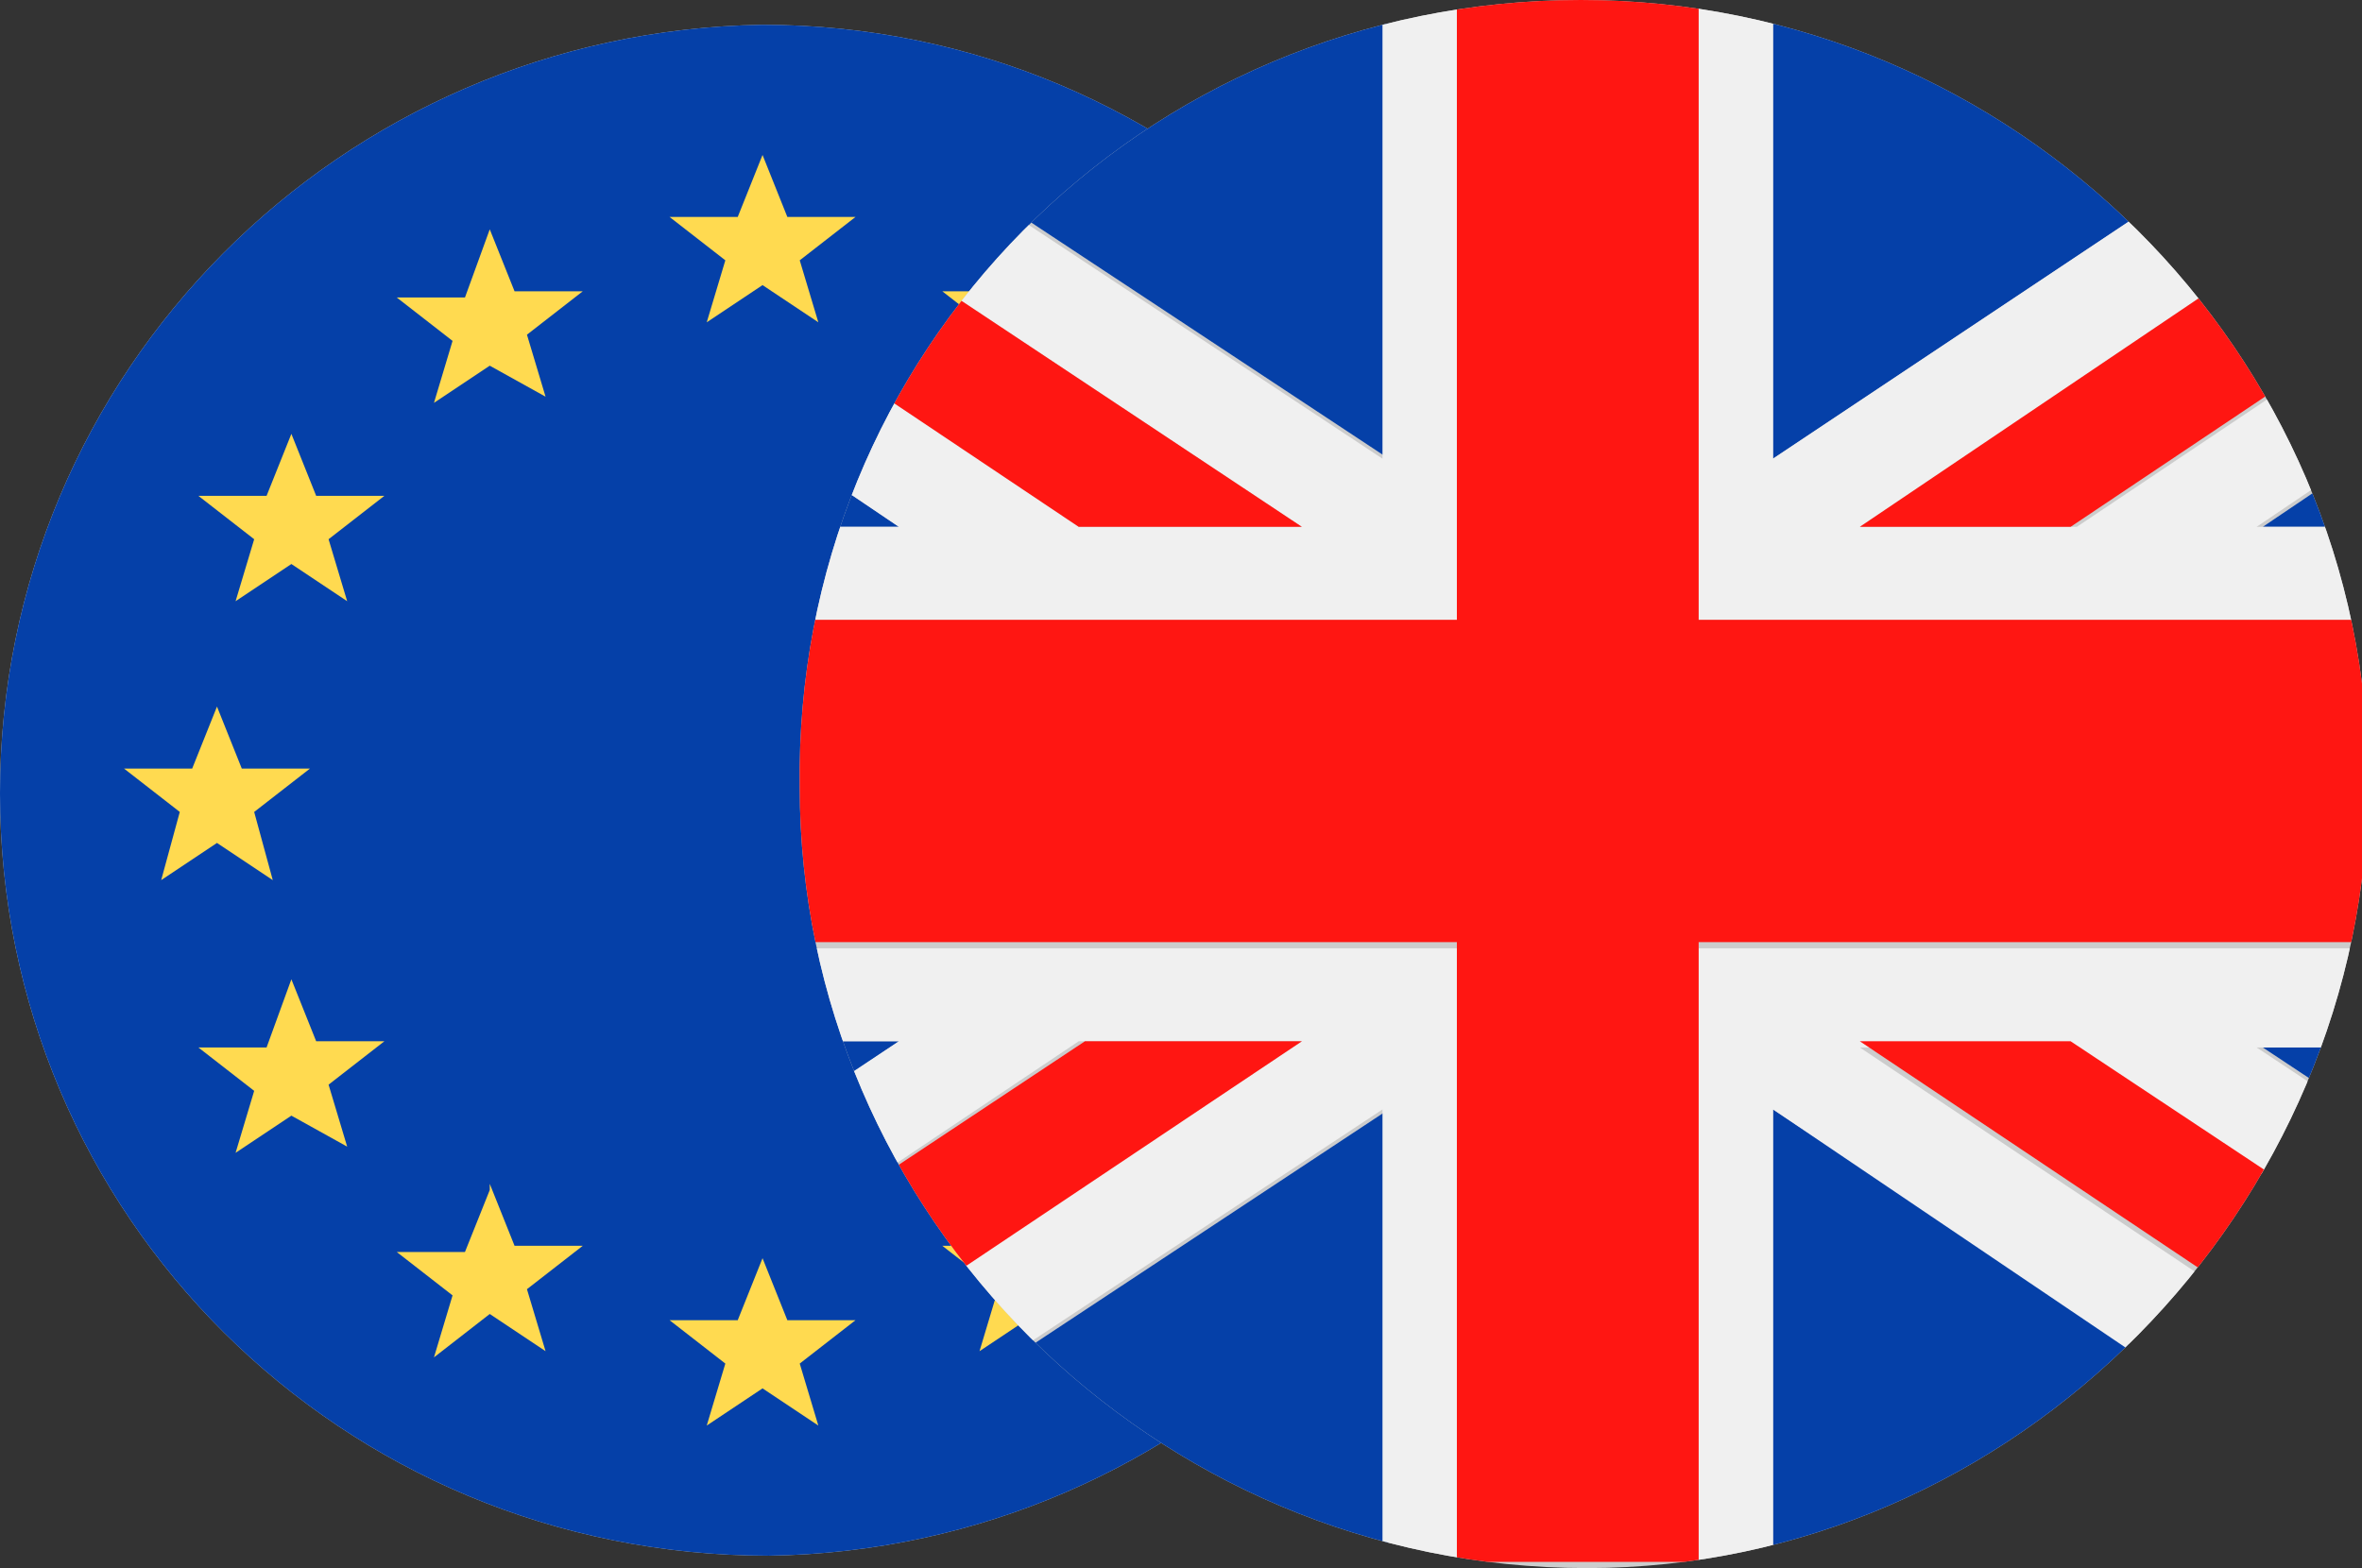 <?xml version="1.0" encoding="utf-8"?>
<!-- Generator: Adobe Illustrator 26.0.3, SVG Export Plug-In . SVG Version: 6.00 Build 0)  -->
<svg version="1.1" id="Layer_1" xmlns="http://www.w3.org/2000/svg" xmlns:xlink="http://www.w3.org/1999/xlink" x="0px" y="0px"
	 viewBox="0 0 38.1 25.3" style="enable-background:new 0 0 38.1 25.3;" xml:space="preserve">
<rect x="0" y="0" width="38.1" height="25.3" fill="#333333" stroke="none"/>
<style type="text/css">
	.st0{fill-rule:evenodd;clip-rule:evenodd;fill:#CCCCCC;}
	.st1{clip-path:url(#SVGID_00000155129056986670568840000007656813685858062766_);}
	.st2{fill-rule:evenodd;clip-rule:evenodd;fill:#0540A8;}
	.st3{fill-rule:evenodd;clip-rule:evenodd;fill:#FFDA50;}
	.st4{clip-path:url(#SVGID_00000039824873282374985840000013961313277945463731_);}
	.st5{fill-rule:evenodd;clip-rule:evenodd;fill:#F0F0F0;}
	.st6{fill-rule:evenodd;clip-rule:evenodd;fill:#FF1612;}
</style>
<g id="Layer_2_00000142164680326049334770000008044833595242263231_">
	<g id="Layer_1-2">
		<g id="Group_92590">
			<g id="Group_92525">
				<g id="Page_1">
					<g id="Layer_1-2-2">
						<path id="Path_122757" class="st0" d="M12.3,0.4c6.8,0,12.3,5.5,12.4,12.3l0,0c0,6.8-5.5,12.3-12.3,12.4l0,0
							C5.5,25.1,0,19.6,0,12.8l0,0l0,0C0,6,5.5,0.5,12.3,0.4C12.3,0.5,12.3,0.5,12.3,0.4L12.3,0.4z"/>
						<g id="Group_92505">
							<g id="Group_92504">
								<g>
									<defs>
										<path id="SVGID_1_" d="M12.3,0.4c6.8,0,12.3,5.5,12.4,12.3l0,0c0,6.8-5.5,12.3-12.3,12.4l0,0C5.5,25.1,0,19.6,0,12.8l0,0
											l0,0C0,6,5.5,0.5,12.3,0.4C12.3,0.5,12.3,0.5,12.3,0.4L12.3,0.4z"/>
									</defs>
									<clipPath id="SVGID_00000137812345227756617740000000000859623631204285_">
										<use xlink:href="#SVGID_1_"  style="overflow:visible;"/>
									</clipPath>
									<g style="clip-path:url(#SVGID_00000137812345227756617740000000000859623631204285_);">
										<g id="Group_92503">
											<g id="Group_92502">
												<path id="Path_122758" class="st2" d="M30.9,0.4v24.7h-37V0.4H30.9z"/>
												<path id="Path_122759" class="st3" d="M7.9,3.7l0.4,1h1.1L8.5,5.4l0.3,1L7.9,5.9L7,6.5l0.3-1L6.4,4.8h1.1L7.9,3.7z
													 M16.7,19.1l0.4,1h1.1l-0.9,0.7l0.3,1l-0.9-0.6l-0.9,0.6l0.3-1l-0.9-0.7h1.1L16.7,19.1L16.7,19.1z M7.9,19.1l0.4,1h1.1
													l-0.9,0.7l0.3,1l-0.9-0.6L7,21.9l0.3-1l-0.9-0.7h1.1l0.4-1L7.9,19.1z M16.7,3.7l0.4,1h1.1l-0.9,0.7l0.3,1l-0.9-0.6
													l-0.9,0.6l0.3-1l-0.9-0.7h1.1L16.7,3.7z M19.9,15.8l0.4,1l1.1,0l-0.9,0.7l0.3,1L19.9,18L19,18.6l0.3-1l-0.9-0.7l1.1,0
													L19.9,15.8L19.9,15.8z M19.9,7l0.4,1h1.1l-0.9,0.7l0.3,1L19.9,9L19,9.8l0.3-1.1L18.5,8h1.1L19.9,7L19.9,7z M4.7,15.8
													l0.4,1l1.1,0l-0.9,0.7l0.3,1L4.7,18l-0.9,0.6l0.3-1l-0.9-0.7l1.1,0L4.7,15.8z M21.2,11.4l0.4,1h1.1l-0.9,0.7l0.3,1.1
													l-0.9-0.6l-0.9,0.6l0.3-1.1l-0.9-0.7h1.1L21.2,11.4L21.2,11.4z M3.5,11.4l0.4,1H5l-0.9,0.7l0.3,1.1l-0.9-0.6l-0.9,0.6
													l0.3-1.1l-0.9-0.7h1.1L3.5,11.4L3.5,11.4z M4.7,7l0.4,1h1.1L5.3,8.7l0.3,1L4.7,9.1L3.8,9.7l0.3-1L3.2,8h1.1L4.7,7z
													 M12.3,20.3l0.4,1h1.1L12.9,22l0.3,1l-0.9-0.6L11.4,23l0.3-1l-0.9-0.7h1.1L12.3,20.3L12.3,20.3z M12.3,2.5l0.4,1h1.1
													l-0.9,0.7l0.3,1l-0.9-0.6l-0.9,0.6l0.3-1l-0.9-0.7h1.1L12.3,2.5L12.3,2.5z"/>
											</g>
										</g>
									</g>
								</g>
							</g>
						</g>
					</g>
				</g>
			</g>
		</g>
		<g id="Page_1-2">
			<g id="Layer_1-2-3">
				<path class="st0" d="M25.5,0c7,0,12.7,5.7,12.7,12.6s-5.7,12.7-12.6,12.7c-7,0-12.7-5.7-12.7-12.6l0,0C12.8,5.7,18.4,0,25.5,0
					C25.4,0,25.4,0,25.5,0z"/>
				<g>
					<defs>
						<path id="SVGID_00000166636147095482761410000002901540263301816506_" d="M25.5,0c7,0,12.7,5.7,12.7,12.6s-5.7,12.7-12.6,12.7
							c-7,0-12.7-5.7-12.7-12.6l0,0C12.8,5.7,18.4,0,25.5,0C25.4,0,25.4,0,25.5,0z"/>
					</defs>
					<clipPath id="SVGID_00000083799952851278373110000009518090063018489985_">
						<use xlink:href="#SVGID_00000166636147095482761410000002901540263301816506_"  style="overflow:visible;"/>
					</clipPath>
					<g style="clip-path:url(#SVGID_00000083799952851278373110000009518090063018489985_);">
						<path class="st2" d="M11.2,0h11.2v7.4L11.2,0z M28.6,0h11.1L28.6,7.4V0z M44.5,3.1v5.4h-8C36.5,8.5,44.5,3.1,44.5,3.1z
							 M44.5,16.8v5.4l-8-5.3L44.5,16.8z M39.8,25.3H28.6v-7.4L39.8,25.3z M22.4,25.3H11.2l11.2-7.4L22.4,25.3L22.4,25.3z M6.5,22.2
							v-5.4h8L6.5,22.2z M6.5,8.5V3.1l8,5.4L6.5,8.5z"/>
						<path class="st5" d="M22.3,0h1.2v10h-17V8.5h8l-8-5.4V1.2l10.9,7.3H21L8.2,0h2.9l11.2,7.4V0z M27.4,0h1.2v7.4L39.7,0h2.9
							L30,8.5h3.5l10.9-7.3v1.9l-8,5.4h8V10h-17L27.4,0z M44.4,15.3v1.6h-8l8,5.3v2l-11-7.3H30l12.7,8.5h-3l-11.1-7.5v7.4h-1.2v-10
							L44.4,15.3z M23.5,25.3h-1.2v-7.4l-11.2,7.4H8.2L21,16.8h-3.6L6.5,24.1v-2l8-5.3h-8v-1.5h17C23.5,15.3,23.5,25.3,23.5,25.3z"
							/>
						<path class="st6" d="M27.4,0v10h17v5.2h-17v10h-3.9v-10h-17V10h17V0H27.4z M44.4,24.1l-11-7.3H30l12.7,8.5h1.8L44.4,24.1
							L44.4,24.1z M33.4,8.5l10.9-7.3V0h-1.7L30,8.5H33.4z M21,8.5L8.2,0H6.5v1.2l10.9,7.3L21,8.5z M17.5,16.8l-11,7.3v1.2h1.8
							L21,16.8H17.5z"/>
					</g>
				</g>
			</g>
		</g>
	</g>
</g>
</svg>
